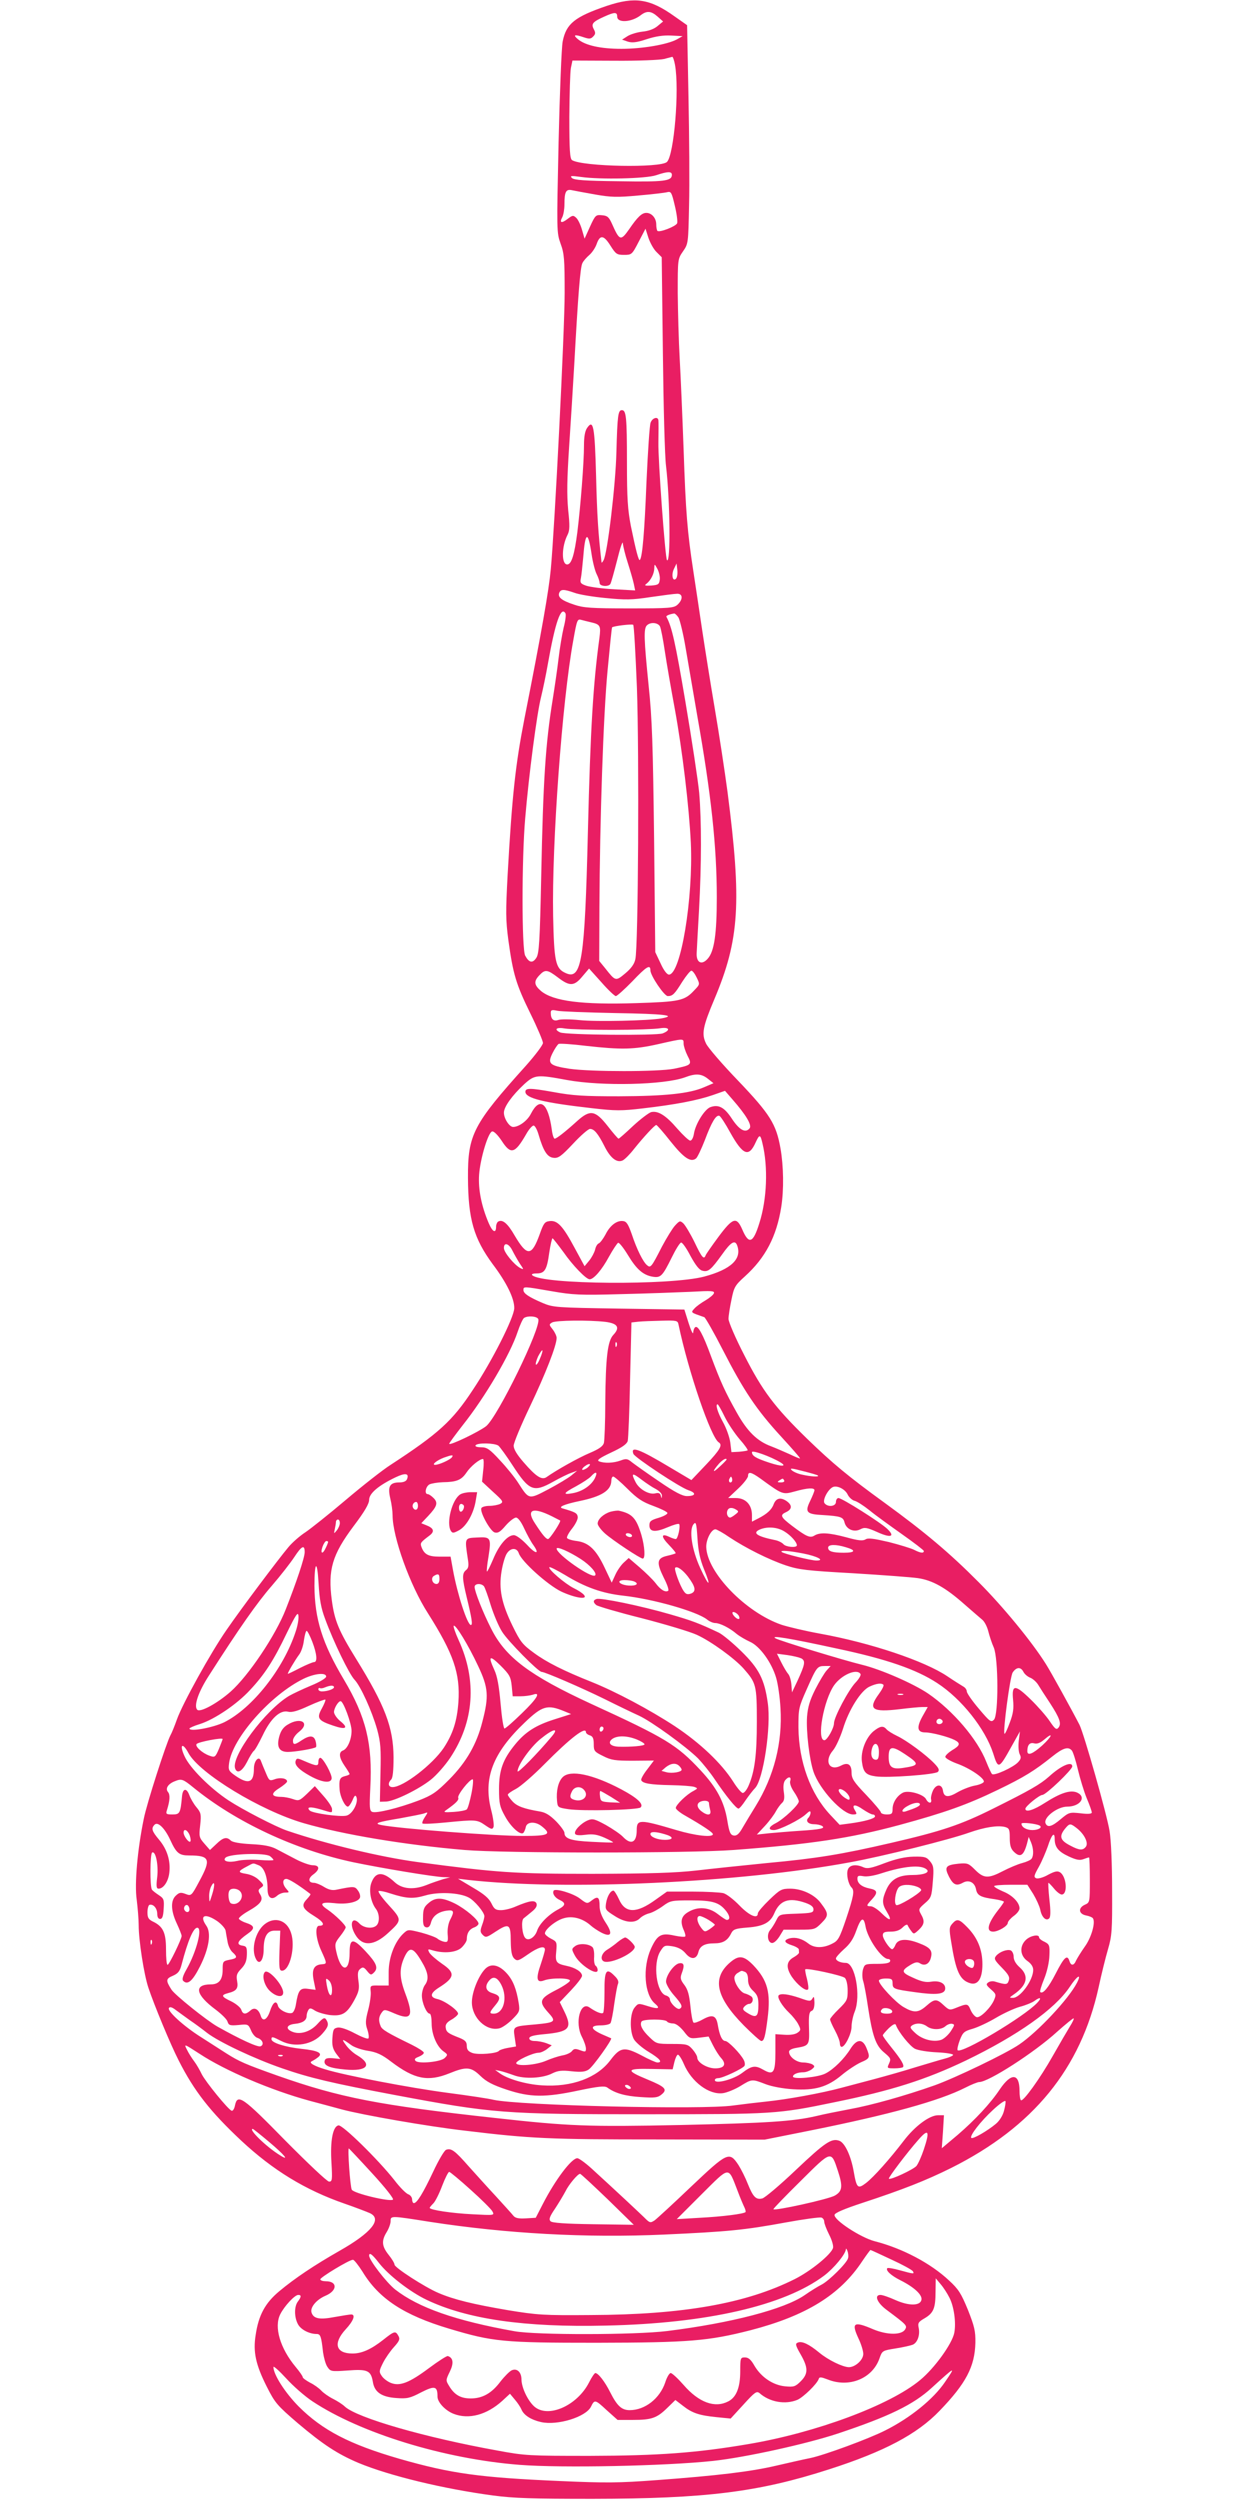 <?xml version="1.0" standalone="no"?>
<!DOCTYPE svg PUBLIC "-//W3C//DTD SVG 20010904//EN"
 "http://www.w3.org/TR/2001/REC-SVG-20010904/DTD/svg10.dtd">
<svg version="1.0" xmlns="http://www.w3.org/2000/svg"
 width="640pt" height="1280pt" viewBox="0 0 640 1280"
 preserveAspectRatio="xMidYMid meet">
<g transform="translate(0,1280) scale(0.1,-0.1)"
fill="#e91e63" stroke="none">
<path d="M3107 12770 c-164 -56 -208 -91 -226 -182 -6 -29 -15 -261 -21 -515
-10 -457 -10 -463 10 -520 19 -51 21 -80 21 -253 0 -193 -51 -1203 -71 -1415
-10 -108 -46 -315 -135 -765 -46 -236 -63 -391 -86 -800 -10 -189 -10 -230 4
-335 24 -173 39 -224 112 -373 36 -73 65 -142 65 -152 0 -10 -39 -62 -87 -116
-271 -301 -298 -353 -297 -574 1 -213 30 -311 127 -443 71 -94 111 -176 110
-225 -1 -48 -115 -273 -212 -418 -105 -160 -176 -224 -421 -384 -41 -26 -145
-108 -230 -180 -85 -72 -178 -146 -206 -165 -28 -18 -67 -52 -87 -76 -52 -62
-240 -312 -317 -424 -82 -118 -225 -377 -254 -458 -12 -34 -27 -71 -34 -83
-21 -40 -121 -349 -136 -427 -32 -155 -48 -333 -36 -414 5 -41 10 -99 10 -130
0 -77 27 -253 50 -321 29 -87 112 -288 155 -372 79 -156 161 -261 320 -410
163 -152 328 -253 530 -323 55 -19 112 -41 128 -48 66 -30 10 -100 -156 -194
-128 -73 -228 -140 -307 -206 -72 -60 -106 -122 -121 -224 -14 -86 0 -152 57
-265 42 -83 52 -95 159 -187 129 -109 202 -157 310 -203 159 -66 435 -133 690
-167 105 -14 203 -17 510 -17 580 1 847 34 1210 151 283 91 451 180 566 300
135 140 180 226 183 348 1 60 -5 84 -38 168 -35 85 -48 106 -97 151 -95 89
-240 165 -381 201 -72 19 -210 109 -205 135 1 10 51 31 142 61 210 69 326 115
455 179 421 211 663 508 755 925 14 66 36 154 48 195 20 68 22 97 21 300 0
130 -5 259 -13 305 -13 83 -131 498 -154 544 -37 72 -147 272 -172 311 -72
115 -222 297 -345 420 -148 149 -274 255 -480 405 -186 135 -267 202 -399 330
-165 161 -227 243 -320 426 -45 87 -81 171 -81 186 0 16 7 60 15 98 13 65 18
74 69 120 105 95 162 204 186 355 14 89 12 210 -4 301 -22 124 -53 174 -217
346 -81 84 -155 170 -164 190 -24 49 -17 86 43 228 128 304 140 493 67 1060
-14 105 -43 296 -65 425 -22 129 -51 312 -65 405 -14 94 -34 229 -45 300 -31
203 -39 301 -50 626 -6 167 -15 376 -20 464 -5 88 -9 239 -10 334 0 174 0 175
27 214 27 39 27 41 31 234 3 108 1 359 -3 560 l-7 364 -64 45 c-127 91 -203
102 -347 54z m53 -55 c0 -34 73 -29 119 6 32 25 54 24 88 -6 l28 -25 -29 -24
c-18 -15 -46 -25 -77 -28 -26 -3 -60 -13 -76 -23 l-28 -18 29 -10 c22 -7 45
-5 96 12 46 15 85 21 126 19 l59 -3 -30 -17 c-49 -26 -176 -48 -283 -48 -106
0 -185 17 -224 50 -26 22 -16 25 31 9 27 -9 36 -9 48 4 12 12 13 19 4 36 -16
29 -7 39 53 66 53 24 66 24 66 0z m296 -247 c23 -128 -5 -461 -41 -497 -31
-32 -432 -24 -486 9 -11 8 -14 48 -14 222 1 117 4 230 8 250 l8 38 217 -1
c119 -1 233 4 252 9 19 5 38 10 42 11 3 1 10 -18 14 -41z m-16 -563 c0 -32
-38 -37 -270 -33 -177 2 -232 6 -242 17 -11 11 -4 12 47 5 97 -14 333 -9 385
9 59 20 80 20 80 2z m-392 -101 c80 -14 112 -15 220 -5 70 6 137 14 148 17 20
5 23 -1 39 -69 10 -41 15 -81 12 -90 -6 -16 -91 -49 -101 -39 -3 3 -6 18 -6
33 0 32 -23 59 -51 59 -23 0 -45 -21 -88 -84 -43 -61 -49 -59 -88 29 -15 33
-23 41 -51 43 -31 3 -34 1 -61 -58 l-28 -62 -13 45 c-7 25 -20 53 -30 62 -15
14 -19 13 -44 -6 -31 -24 -43 -20 -27 9 6 12 11 41 11 66 0 65 8 79 39 72 14
-3 68 -13 119 -22z m314 -295 l26 -26 6 -494 c3 -272 10 -530 16 -574 21 -179
24 -503 5 -483 -9 9 -46 513 -44 603 1 55 1 106 0 113 -2 21 -31 13 -40 -12
-5 -12 -14 -149 -21 -303 -10 -254 -21 -387 -34 -400 -6 -6 -20 47 -46 174
-16 84 -20 139 -20 325 0 234 -4 268 -26 268 -19 0 -23 -24 -28 -215 -4 -168
-46 -520 -66 -554 -5 -9 -10 -14 -10 -11 -17 148 -23 239 -28 442 -7 258 -14
293 -46 247 -11 -16 -16 -45 -16 -89 0 -87 -17 -307 -34 -445 -15 -116 -30
-165 -52 -165 -30 0 -29 92 2 152 11 22 12 45 3 128 -7 78 -6 154 5 323 8 122
20 310 26 417 20 363 31 503 42 523 5 11 22 30 36 42 14 12 31 38 37 56 17 48
36 46 70 -8 28 -44 33 -48 70 -48 39 0 41 1 75 67 l35 67 15 -47 c9 -26 27
-59 42 -73z m-333 -1547 c6 -41 18 -87 26 -102 8 -16 15 -36 15 -45 0 -17 45
-21 55 -5 4 6 19 61 35 123 15 61 28 100 29 86 1 -15 12 -60 25 -100 13 -41
27 -89 31 -108 l7 -34 -108 6 c-60 3 -124 12 -142 18 -29 10 -33 15 -28 38 3
14 8 62 12 106 10 134 25 140 43 17z m349 -130 c-3 -24 -8 -27 -43 -30 -34 -2
-38 0 -24 10 22 18 39 52 39 80 1 22 1 22 16 -5 8 -15 14 -40 12 -55z m83 5
c-17 -17 -25 21 -10 51 l13 27 4 -34 c2 -18 -1 -38 -7 -44z m-520 -72 c23 -9
96 -21 160 -27 101 -10 133 -10 231 5 62 9 123 17 136 17 29 0 29 -30 1 -56
-19 -17 -39 -19 -247 -19 -196 0 -235 3 -282 19 -64 21 -85 38 -77 60 8 20 23
20 78 1z m-46 -105 c4 -6 0 -39 -9 -73 -8 -34 -20 -105 -26 -157 -6 -52 -20
-147 -30 -210 -37 -229 -49 -411 -59 -907 -7 -337 -11 -396 -25 -417 -19 -29
-37 -26 -57 11 -18 34 -18 494 0 703 19 226 60 537 81 620 10 41 26 118 35
170 38 215 67 298 90 260z m579 -22 c7 -13 24 -81 36 -153 12 -71 39 -229 60
-350 71 -400 100 -669 100 -929 0 -188 -13 -277 -46 -314 -31 -36 -60 -21 -57
29 1 19 6 117 12 219 13 239 13 455 1 600 -6 63 -38 274 -71 469 -51 301 -69
382 -97 433 -3 5 14 13 40 17 4 0 14 -9 22 -21z m-449 -24 c49 -11 52 -18 44
-81 -32 -234 -46 -461 -59 -993 -16 -660 -32 -760 -114 -722 -52 23 -59 58
-64 293 -7 366 46 1098 103 1409 19 108 21 112 42 106 10 -3 32 -8 48 -12z
m236 -335 c12 -337 7 -1326 -8 -1390 -5 -25 -22 -48 -52 -73 -49 -41 -50 -40
-102 26 l-31 38 1 273 c2 442 20 987 42 1216 11 118 21 217 23 219 8 7 101 18
108 13 4 -3 12 -148 19 -322z m118 314 c5 -10 16 -67 25 -128 9 -60 32 -193
51 -295 39 -214 73 -499 82 -685 13 -285 -52 -675 -112 -675 -10 0 -27 22 -43
58 l-27 57 -6 580 c-6 482 -10 615 -28 785 -24 238 -26 291 -9 308 18 18 56
15 67 -5z m-49 -1761 c0 -27 71 -132 89 -132 25 0 35 10 74 73 20 31 41 57 47
57 6 0 18 -16 27 -35 17 -35 17 -35 -13 -66 -49 -53 -75 -58 -296 -65 -280 -9
-425 10 -488 62 -36 31 -38 50 -8 81 29 31 41 29 95 -12 60 -46 83 -45 125 6
l34 40 63 -70 c34 -39 68 -71 74 -71 6 0 44 34 84 75 73 77 93 89 93 57z
m-177 -219 c247 -4 315 -12 235 -27 -66 -12 -335 -18 -420 -9 -48 5 -97 5
-109 1 -25 -9 -39 4 -39 36 0 15 5 17 33 11 17 -4 152 -9 300 -12z m-17 -86
c110 0 219 4 242 8 49 8 58 -9 15 -26 -32 -12 -497 -8 -525 5 -34 16 -19 28
25 20 23 -4 132 -7 243 -7z m364 -70 c0 -12 9 -40 20 -62 24 -46 22 -48 -69
-67 -83 -16 -425 -16 -536 0 -102 16 -113 26 -86 80 11 22 25 43 31 47 5 3 69
-1 142 -10 179 -20 244 -19 368 9 133 30 130 30 130 3z m124 -180 l29 -23 -49
-21 c-74 -32 -197 -45 -434 -46 -179 0 -236 3 -338 22 -118 21 -142 21 -142 1
0 -33 93 -56 341 -84 121 -14 150 -14 260 -1 165 19 280 41 358 68 l63 22 39
-45 c69 -79 100 -131 87 -147 -21 -26 -52 -9 -90 48 -39 60 -69 76 -112 60
-29 -12 -75 -85 -83 -135 -3 -20 -11 -36 -19 -36 -7 0 -36 27 -66 61 -59 69
-99 93 -134 85 -13 -4 -55 -36 -93 -71 -38 -36 -71 -65 -74 -65 -3 0 -28 29
-56 65 -63 80 -89 85 -154 27 -65 -59 -108 -92 -117 -92 -5 0 -12 21 -15 48
-19 135 -61 168 -106 81 -18 -37 -62 -69 -92 -69 -19 0 -47 43 -47 73 0 30 42
88 103 145 55 50 65 51 222 22 176 -32 495 -25 602 14 55 21 84 19 117 -7z
m115 -276 c65 -116 95 -128 130 -50 20 43 24 42 35 -6 29 -120 23 -285 -16
-407 -32 -104 -54 -112 -88 -32 -29 66 -48 60 -121 -38 -34 -46 -64 -89 -66
-95 -9 -24 -19 -13 -57 67 -21 43 -47 86 -57 96 -17 15 -19 15 -43 -11 -13
-14 -43 -63 -67 -108 -54 -106 -58 -110 -76 -95 -20 16 -53 82 -78 158 -18 51
-27 66 -44 68 -32 5 -68 -22 -91 -69 -12 -22 -27 -42 -34 -45 -8 -3 -16 -17
-19 -32 -4 -15 -17 -40 -30 -56 l-24 -29 -51 94 c-60 112 -88 142 -128 137
-25 -3 -31 -11 -51 -68 -41 -113 -64 -114 -128 -6 -36 63 -63 85 -85 71 -5 -3
-10 -15 -10 -25 0 -37 -18 -29 -38 18 -37 87 -54 172 -49 247 6 84 47 219 67
222 9 2 29 -19 48 -47 47 -73 68 -68 126 33 15 27 33 46 39 44 7 -2 18 -23 25
-48 24 -82 44 -114 76 -117 24 -3 39 7 100 72 39 42 78 76 87 76 21 0 41 -24
73 -87 31 -63 65 -89 95 -74 11 6 37 32 57 58 48 60 106 123 114 123 4 0 37
-38 74 -85 68 -85 103 -108 130 -86 7 6 27 48 45 94 34 91 57 130 74 124 6 -2
31 -40 56 -86z m-854 -612 c48 -69 116 -139 134 -139 21 0 63 49 98 114 21 38
43 71 48 73 6 1 28 -27 50 -63 44 -73 78 -103 128 -111 40 -6 49 3 97 100 19
39 40 73 47 75 6 2 28 -29 48 -68 27 -49 45 -72 61 -76 30 -8 44 4 101 83 45
64 66 76 77 47 26 -69 -30 -123 -168 -160 -173 -46 -832 -41 -881 7 -5 5 2 9
22 9 42 0 53 18 65 105 6 41 14 75 17 75 3 -1 28 -33 56 -71z m-262 9 c9 -18
26 -48 38 -67 22 -32 22 -33 2 -23 -31 17 -83 80 -83 102 0 31 25 24 43 -12z
m201 -209 c109 -19 145 -21 356 -15 129 3 290 9 358 12 106 6 122 5 117 -8 -3
-8 -23 -24 -43 -36 -21 -12 -46 -30 -56 -41 -20 -22 -22 -20 50 -45 6 -3 49
-78 95 -168 106 -207 172 -306 298 -443 55 -60 99 -110 97 -112 -1 -2 -25 8
-52 21 -27 12 -70 31 -96 41 -71 26 -122 76 -176 173 -59 105 -82 155 -132
289 -41 112 -66 157 -80 148 -6 -4 -10 -16 -11 -28 0 -12 -11 10 -23 48 l-22
70 -334 5 c-321 5 -337 6 -390 28 -72 31 -100 49 -100 67 0 19 0 19 144 -6z
m-68 -143 c16 -42 -208 -500 -267 -548 -37 -29 -189 -102 -189 -90 0 4 32 47
70 96 113 142 242 361 280 476 12 36 27 68 33 72 20 13 67 9 73 -6z m344 -14
c63 -8 76 -29 40 -67 -29 -31 -39 -114 -41 -345 0 -102 -4 -195 -7 -208 -5
-17 -25 -31 -72 -51 -57 -24 -170 -87 -222 -124 -24 -16 -53 2 -117 76 -34 39
-51 67 -51 85 0 15 38 106 84 202 79 166 136 311 136 350 0 9 -9 29 -20 43
-19 24 -20 26 -3 36 20 11 186 13 273 3z m374 -14 c51 -243 166 -578 206 -603
21 -13 7 -38 -65 -114 l-75 -79 -113 67 c-155 93 -200 109 -184 67 8 -19 238
-172 282 -186 42 -14 37 -30 -8 -30 -23 0 -62 20 -142 75 -61 41 -122 85 -138
97 -24 20 -31 21 -60 10 -36 -13 -82 -15 -110 -4 -13 6 3 17 62 45 56 26 80
43 85 59 3 13 9 154 12 315 l7 292 36 4 c20 2 73 4 118 5 78 2 83 1 87 -20z
m-317 -110 c-3 -8 -6 -5 -6 6 -1 11 2 17 5 13 3 -3 4 -12 1 -19z m-392 -63
c-8 -21 -18 -35 -21 -32 -3 3 2 22 11 42 10 19 20 34 22 31 2 -2 -3 -21 -12
-41z m945 -298 c17 -35 52 -87 77 -116 25 -28 43 -54 41 -57 -3 -2 -22 -5 -44
-7 l-39 -2 -6 50 c-4 28 -21 75 -38 105 -27 49 -39 90 -27 90 3 0 19 -28 36
-63z m-1158 -149 c8 -7 41 -52 72 -100 86 -132 107 -141 209 -84 34 19 76 40
92 45 l30 11 -29 -24 c-16 -13 -69 -45 -118 -71 -101 -53 -99 -54 -153 30 -18
29 -61 82 -95 118 -53 58 -67 67 -97 67 -20 0 -32 4 -28 10 9 14 98 12 117 -2z
m1443 -85 c37 -22 8 -23 -56 -2 -70 23 -89 35 -89 54 0 12 95 -22 145 -52z
m-1681 26 c-7 -12 -66 -39 -86 -39 -20 0 8 23 45 37 42 15 50 15 41 2z m160
-67 l-6 -58 56 -52 c52 -47 55 -52 37 -62 -11 -5 -35 -10 -55 -10 -19 0 -38
-5 -41 -11 -11 -17 44 -117 67 -125 17 -5 29 2 57 35 20 23 44 41 53 41 10 0
26 -21 42 -56 14 -30 35 -69 47 -85 35 -50 11 -47 -35 4 -26 27 -53 47 -65 47
-33 0 -76 -50 -106 -123 -16 -37 -30 -66 -32 -63 -2 2 1 36 8 75 15 98 12 103
-58 99 -65 -3 -64 -1 -48 -108 6 -36 4 -49 -9 -59 -21 -17 -20 -41 3 -137 27
-111 32 -144 22 -144 -18 0 -69 156 -92 283 l-12 67 -57 0 c-58 0 -79 12 -93
52 -6 18 -3 22 42 56 28 21 22 38 -17 53 l-25 10 35 37 c46 49 52 68 28 92
-11 11 -24 20 -30 20 -18 0 -11 39 9 50 11 5 41 10 68 11 71 1 95 11 121 49
21 32 67 70 85 70 4 0 5 -26 1 -58z m1246 55 c0 -2 -16 -19 -37 -38 -37 -35
-37 -23 0 19 18 19 37 29 37 19z m-714 -43 c-11 -7 -22 -12 -25 -9 -2 3 4 12
15 19 10 8 21 12 24 9 3 -2 -4 -11 -14 -19z m1182 -39 c8 -8 -39 -5 -82 5 -21
4 -45 15 -53 23 -11 11 1 10 58 -5 40 -10 75 -20 77 -23z m-2104 -18 c-4 -11
-18 -17 -39 -17 -49 0 -61 -20 -47 -81 7 -28 12 -67 12 -87 0 -111 89 -359
181 -502 131 -207 166 -308 156 -455 -7 -97 -28 -162 -75 -234 -57 -85 -207
-201 -262 -201 -22 0 -26 20 -7 39 8 8 12 45 12 114 -1 153 -44 265 -192 504
-89 144 -110 195 -124 299 -21 157 2 234 112 381 56 74 79 114 79 134 0 33 49
74 135 115 50 24 71 21 59 -9z m961 3 c-19 -36 -63 -66 -112 -75 -54 -10 -50
0 16 35 33 18 68 41 77 51 26 29 36 23 19 -11z m848 0 c115 -84 114 -83 177
-66 64 18 100 20 100 6 0 -5 -10 -30 -22 -55 -28 -57 -19 -68 64 -72 93 -6
105 -10 112 -38 9 -35 48 -52 81 -35 21 11 32 10 86 -14 70 -32 94 -24 52 16
-36 34 -232 158 -250 158 -7 0 -13 -9 -13 -20 0 -23 -41 -28 -58 -7 -13 15 18
74 44 84 23 8 63 -13 75 -41 7 -13 22 -27 34 -30 13 -3 47 -25 77 -49 29 -24
104 -78 166 -122 61 -43 112 -82 112 -86 0 -13 -17 -11 -50 6 -16 8 -75 26
-130 40 -78 18 -106 22 -119 13 -14 -8 -37 -6 -98 11 -90 24 -135 26 -163 9
-22 -14 -41 -6 -115 50 -59 45 -63 55 -30 70 32 15 32 37 0 58 -30 19 -52 13
-64 -18 -10 -28 -35 -50 -78 -72 l-33 -17 0 34 c0 53 -33 87 -82 87 l-40 0 51
48 c28 26 51 56 51 65 0 24 15 21 63 -13z m-604 -9 c20 -15 51 -36 69 -45 18
-10 32 -24 31 -34 -1 -16 -2 -16 -6 1 -3 12 -11 15 -28 11 -31 -8 -81 20 -100
56 -26 50 -19 52 34 11z m-77 -43 c51 -51 77 -68 132 -88 38 -14 71 -30 73
-36 2 -6 -18 -17 -44 -25 -41 -12 -48 -18 -48 -39 0 -34 30 -37 95 -9 28 12
53 19 57 16 8 -9 -6 -77 -17 -77 -5 0 -21 5 -35 12 -41 19 -41 0 0 -42 21 -22
37 -41 34 -43 -2 -2 -22 -8 -44 -13 -52 -12 -55 -34 -16 -113 17 -33 27 -62
22 -66 -15 -9 -39 5 -65 40 -14 18 -51 54 -81 80 l-56 48 -26 -24 c-14 -13
-34 -42 -43 -63 l-18 -39 -35 74 c-44 94 -82 131 -144 139 -25 3 -48 10 -50
16 -2 6 10 28 27 49 17 22 30 48 28 59 -3 19 -12 24 -78 43 -24 7 8 21 89 38
111 23 160 54 161 103 0 12 4 22 10 22 5 0 38 -28 72 -62z m534 35 c-10 -10
-19 5 -10 18 6 11 8 11 12 0 2 -7 1 -15 -2 -18z m269 7 c3 -6 -4 -10 -17 -10
-18 0 -20 2 -8 10 19 12 18 12 25 0z m-1875 -130 c0 -21 -15 -27 -25 -10 -7
12 2 30 16 30 5 0 9 -9 9 -20z m1630 -20 c13 -8 12 -11 -5 -24 -11 -9 -23 -16
-27 -16 -12 0 -20 20 -14 35 6 17 24 19 46 5z m-945 -33 c22 -11 41 -21 43
-22 6 -5 -53 -95 -62 -95 -10 0 -27 19 -66 79 -48 72 -14 87 85 38z m-1085
-35 c0 -10 -7 -27 -16 -38 -15 -18 -15 -18 -10 6 3 14 6 31 6 38 0 6 5 12 10
12 6 0 10 -8 10 -18z m1864 -235 c40 -97 26 -93 -19 5 -43 94 -58 195 -34 224
12 15 15 6 20 -72 4 -65 13 -107 33 -157z m412 192 c33 -20 64 -55 64 -71 0
-14 -57 -9 -69 6 -7 8 -27 18 -44 21 -93 19 -118 37 -74 55 38 15 88 11 123
-11z m-281 -30 c83 -55 200 -114 289 -144 66 -22 108 -27 343 -40 147 -9 297
-20 332 -25 76 -11 143 -49 240 -135 38 -33 78 -68 89 -77 12 -9 26 -36 32
-60 6 -24 18 -61 28 -83 24 -56 25 -346 1 -370 -15 -15 -21 -10 -77 56 -34 40
-62 80 -62 89 0 8 -8 20 -18 25 -10 6 -47 29 -81 52 -117 79 -394 172 -654
219 -77 14 -164 35 -195 45 -184 63 -382 268 -386 398 -1 39 26 91 47 91 6 0
39 -18 72 -41z m-2055 -24 c0 -2 -5 -16 -12 -30 -16 -35 -29 -31 -17 5 6 17
15 30 20 30 5 0 9 -2 9 -5z m2651 -27 c53 -15 49 -28 -10 -28 -59 0 -81 7 -81
26 0 17 39 18 91 2z m-2771 -25 c0 -28 -42 -153 -97 -293 -52 -133 -190 -339
-282 -421 -68 -60 -156 -108 -171 -93 -19 19 5 91 61 177 154 241 246 372 320
457 45 52 97 119 116 148 38 58 53 65 53 25z m1413 -35 c48 -31 85 -73 74 -84
-17 -18 -197 108 -197 137 0 13 64 -15 123 -53z m-317 30 c13 -42 149 -164
218 -197 71 -33 138 -43 116 -17 -6 8 -30 24 -53 35 -44 22 -133 98 -124 107
2 3 38 -15 80 -40 103 -63 190 -94 299 -106 153 -17 373 -80 427 -121 13 -11
32 -19 43 -19 24 0 74 -25 110 -56 15 -12 46 -30 68 -40 50 -22 111 -106 134
-185 9 -30 19 -99 22 -154 11 -177 -33 -349 -127 -502 -23 -37 -53 -87 -67
-111 -18 -32 -30 -42 -45 -40 -17 3 -23 15 -33 76 -16 98 -55 170 -137 258
-121 130 -178 165 -562 341 -314 145 -437 238 -510 384 -42 82 -85 191 -85
214 0 18 34 20 48 3 5 -7 21 -51 35 -98 15 -47 40 -107 58 -135 30 -48 185
-205 202 -205 17 0 206 -82 322 -139 66 -33 145 -71 176 -85 65 -30 240 -157
303 -219 23 -24 62 -72 86 -108 56 -83 109 -149 121 -149 5 0 21 19 36 42 16
23 38 52 49 63 42 43 83 314 65 436 -17 121 -45 176 -135 264 -45 44 -97 87
-116 96 -104 49 -136 61 -250 94 -148 43 -356 86 -376 78 -18 -6 -18 -17 -1
-31 7 -6 112 -37 232 -67 120 -31 247 -69 282 -85 73 -33 194 -121 241 -174
64 -73 67 -85 67 -271 0 -171 -11 -255 -42 -327 -9 -21 -22 -38 -30 -38 -7 0
-29 26 -49 58 -60 94 -168 197 -299 284 -128 84 -303 177 -425 226 -143 57
-231 101 -296 149 -59 43 -70 57 -110 139 -56 115 -71 189 -56 279 6 37 18 78
27 91 19 30 51 31 61 2z m1457 -2 c71 -14 113 -36 67 -36 -28 0 -169 35 -178
44 -9 10 38 6 111 -8z m-2448 -336 c42 -115 123 -282 150 -310 32 -34 89 -160
116 -255 18 -67 20 -98 17 -224 l-3 -146 33 1 c44 3 165 62 228 112 28 22 73
73 99 112 123 185 138 396 43 603 -17 37 -28 70 -25 73 9 9 75 -99 125 -206
52 -110 56 -154 22 -284 -29 -116 -82 -208 -170 -297 -66 -66 -86 -80 -158
-108 -100 -38 -214 -66 -236 -58 -14 6 -15 21 -10 124 12 224 -22 363 -135
553 -111 186 -150 312 -151 480 0 127 14 137 21 15 5 -85 12 -127 34 -185z
m1857 218 c39 -52 44 -76 16 -87 -18 -6 -26 -4 -37 12 -20 28 -51 114 -44 120
9 10 38 -10 65 -45z m-1272 -13 c0 -16 -6 -25 -15 -25 -21 0 -31 30 -14 41 23
14 29 11 29 -16z m994 -11 c31 -12 15 -25 -26 -22 -49 4 -66 28 -20 28 17 0
37 -3 46 -6z m-1730 -257 c-62 -191 -222 -393 -366 -465 -58 -28 -178 -50
-178 -32 0 3 24 14 54 23 75 24 190 102 256 174 75 80 121 151 188 291 47 96
58 112 60 89 2 -15 -4 -51 -14 -80z m2270 77 c7 -17 -6 -18 -22 -2 -7 7 -12
15 -12 20 0 12 28 -2 34 -18z m-2185 -130 c24 -63 27 -104 9 -104 -7 0 -40
-14 -72 -30 -32 -17 -60 -30 -62 -30 -5 0 37 71 58 99 10 13 21 45 24 72 4 27
10 49 14 49 4 0 17 -25 29 -56z m2683 -34 c256 -54 409 -107 516 -177 125 -81
246 -234 287 -360 26 -83 29 -82 95 37 l42 75 -6 -48 c-3 -27 -1 -57 5 -69 8
-15 7 -24 -8 -40 -23 -26 -123 -72 -134 -61 -4 4 -17 32 -29 62 -45 116 -171
263 -298 350 -77 52 -243 124 -337 147 -95 23 -426 124 -445 136 -26 16 64 2
312 -52z m-179 -51 c22 -13 19 -30 -20 -115 l-28 -59 -3 40 c-2 22 -9 47 -17
55 -7 8 -23 35 -35 59 l-22 44 53 -7 c29 -4 61 -12 72 -17z m-1483 -141 l5
-53 40 0 c22 0 50 4 63 8 43 16 23 -19 -57 -96 -43 -42 -83 -77 -88 -77 -5 0
-14 57 -20 128 -8 90 -17 140 -32 172 -33 72 -25 78 31 23 47 -47 53 -58 58
-105z m1613 80 c-12 -13 -38 -57 -59 -98 -28 -56 -38 -90 -42 -140 -5 -76 12
-218 33 -281 31 -91 149 -219 202 -219 20 0 22 2 11 20 -20 32 -1 35 40 6 21
-14 43 -26 50 -26 7 0 12 -4 12 -10 0 -11 -54 -26 -128 -36 l-53 -7 -48 51
c-102 109 -161 272 -163 447 0 96 1 103 42 195 51 115 54 120 93 120 l30 0
-20 -22z m1007 -8 c6 -12 22 -25 35 -30 13 -5 32 -22 41 -37 9 -15 36 -57 60
-93 50 -77 60 -106 43 -126 -10 -12 -17 -7 -44 33 -18 27 -62 77 -98 112 -80
78 -98 78 -90 -3 4 -43 1 -69 -17 -116 -12 -33 -24 -59 -27 -57 -9 10 28 292
42 314 19 28 41 30 55 3z m-834 -11 c3 -6 -8 -25 -25 -43 -36 -37 -111 -178
-111 -209 0 -25 -35 -87 -49 -87 -41 0 -4 205 50 282 38 53 116 87 135 57z
m-2736 -13 c0 -8 -33 -28 -77 -46 -43 -18 -94 -42 -113 -53 -123 -74 -299
-312 -276 -372 11 -29 36 -14 61 34 13 27 29 52 34 56 6 3 26 39 46 80 41 87
89 131 130 121 19 -5 50 4 106 30 44 20 82 34 85 32 2 -3 -6 -23 -18 -45 -28
-50 -20 -62 57 -88 66 -23 82 -13 37 23 -18 15 -32 36 -32 47 1 20 22 55 34
55 14 0 56 -114 56 -152 0 -44 -21 -93 -45 -101 -22 -9 -19 -37 10 -79 14 -20
25 -39 25 -41 0 -3 -11 -8 -25 -11 -26 -7 -30 -18 -26 -71 3 -35 27 -85 42
-85 5 0 16 15 24 33 10 25 15 28 20 16 11 -29 -21 -88 -51 -95 -32 -8 -174 12
-188 26 -19 19 3 21 55 6 64 -19 59 -20 59 2 0 10 -20 40 -44 67 l-44 50 -40
-39 c-38 -36 -42 -38 -73 -27 -17 6 -44 11 -58 11 -52 0 -57 16 -12 44 22 14
41 30 41 35 0 16 -36 22 -64 11 -26 -9 -28 -8 -45 33 -10 23 -21 50 -25 61
-10 29 -36 1 -36 -39 0 -72 -27 -83 -93 -38 -36 25 -39 30 -34 66 17 128 213
350 382 432 56 27 115 33 115 11z m2853 -42 c4 -4 -7 -25 -23 -47 -58 -79 -35
-95 107 -78 48 6 100 11 115 11 l28 0 -27 -48 c-31 -56 -27 -82 14 -82 34 0
120 -23 151 -39 31 -16 28 -28 -13 -52 -19 -12 -35 -27 -35 -34 0 -7 26 -22
58 -34 68 -24 145 -77 139 -94 -2 -6 -22 -15 -45 -19 -23 -4 -62 -19 -87 -33
-50 -30 -72 -28 -77 7 -5 34 -34 35 -51 1 -7 -15 -12 -36 -10 -45 6 -24 -14
-23 -26 1 -14 25 -92 47 -119 32 -30 -16 -52 -51 -52 -83 0 -24 -4 -28 -30
-28 -16 0 -30 5 -30 11 0 5 -34 46 -75 89 -65 68 -75 84 -75 115 0 41 -19 54
-54 35 -60 -31 -88 23 -41 78 15 18 37 67 51 110 30 99 93 198 137 217 35 16
60 19 70 9z m-2813 -13 c0 -9 -34 -21 -62 -21 -10 0 -18 5 -18 11 0 5 3 8 8 6
4 -3 16 -1 27 4 27 11 45 11 45 0z m2913 -38 c-7 -2 -19 -2 -25 0 -7 3 -2 5
12 5 14 0 19 -2 13 -5z m-1733 -85 l34 -14 -85 -27 c-95 -30 -149 -64 -202
-129 -62 -76 -82 -131 -82 -228 0 -75 4 -91 30 -138 30 -56 80 -101 95 -86 4
5 10 18 12 29 5 28 48 31 81 5 53 -42 38 -50 -95 -50 -150 0 -640 38 -727 56
-38 8 -19 15 96 34 60 11 117 22 127 26 18 7 18 6 1 -20 -10 -15 -15 -29 -12
-32 3 -4 57 -1 119 5 154 15 160 15 202 -14 32 -22 37 -23 43 -9 3 9 -2 48
-12 86 -42 163 8 293 172 449 90 86 116 93 203 57z m1935 -47 c7 -12 -12 -24
-25 -16 -11 7 -4 25 10 25 5 0 11 -4 15 -9z m-1735 -40 c0 -6 -4 -13 -10 -16
-5 -3 -10 1 -10 9 0 9 5 16 10 16 6 0 10 -4 10 -9z m-266 -43 c-73 -87 -174
-190 -174 -177 0 31 67 125 118 166 65 53 97 59 56 11z m176 23 c0 -5 9 -13
20 -16 15 -5 20 -15 20 -45 0 -35 3 -39 48 -61 41 -21 61 -24 153 -24 l107 1
-34 -45 c-19 -24 -33 -49 -31 -55 6 -17 46 -24 152 -26 55 -1 109 -5 120 -9
19 -7 18 -8 -5 -21 -34 -17 -90 -71 -90 -87 0 -6 21 -24 48 -39 89 -51 142
-86 142 -95 0 -18 -90 -8 -187 21 -189 56 -203 56 -203 -1 0 -63 -29 -77 -70
-34 -13 14 -53 41 -88 61 -57 31 -68 34 -92 24 -36 -15 -74 -55 -65 -70 4 -7
24 -8 54 -4 37 5 59 1 96 -15 27 -12 46 -23 44 -24 -2 -2 -52 0 -110 3 -106 5
-139 16 -139 46 0 8 -19 34 -42 58 -32 32 -54 46 -83 51 -83 14 -118 27 -141
52 -13 14 -24 30 -24 34 0 5 19 18 42 30 23 12 90 70 148 129 130 131 210 193
210 161z m2337 -67 c-50 -45 -77 -55 -77 -30 0 32 12 46 35 40 15 -4 31 2 51
19 50 43 41 17 -9 -29z m-2077 30 c22 -9 40 -20 40 -25 0 -8 -68 -14 -134 -12
-41 2 -56 20 -32 39 26 19 76 18 126 -2z m-2120 2 c0 -2 -9 -25 -19 -50 -19
-44 -21 -45 -49 -35 -37 13 -76 49 -65 60 11 11 133 34 133 25z m-175 -72 c56
-104 370 -295 591 -359 201 -58 516 -111 824 -137 199 -17 1148 -17 1375 0
401 30 597 60 850 128 232 63 347 104 502 179 137 66 190 99 281 172 55 44 82
52 100 30 6 -7 20 -51 31 -98 11 -46 31 -112 45 -146 15 -35 26 -67 26 -73 0
-7 -19 -9 -58 -4 -56 6 -59 5 -101 -30 -46 -39 -68 -45 -78 -21 -11 30 61 85
111 85 66 0 101 49 51 72 -34 15 -84 -1 -164 -52 -59 -38 -101 -51 -101 -31 0
13 72 71 87 71 18 0 153 129 153 146 0 29 -58 4 -119 -52 -45 -40 -97 -70
-286 -164 -166 -83 -265 -116 -520 -175 -259 -60 -382 -80 -640 -104 -121 -12
-283 -29 -360 -38 -107 -12 -233 -16 -530 -17 -404 0 -488 6 -895 60 -193 26
-467 92 -670 161 -59 20 -230 109 -300 155 -94 62 -199 167 -225 226 -28 60
-11 74 20 16z m2513 -66 c7 -7 12 -15 12 -19 0 -12 -49 -20 -77 -13 l-26 7 22
19 c27 21 52 23 69 6z m568 -76 c-4 -11 4 -34 19 -56 14 -20 25 -43 25 -49 0
-18 -78 -91 -117 -111 -38 -19 -43 -36 -10 -36 27 0 134 53 164 82 17 16 23
18 23 7 0 -8 -5 -20 -11 -26 -16 -16 -2 -33 29 -33 15 0 34 -4 41 -9 19 -12
-7 -18 -119 -25 -47 -3 -114 -9 -150 -12 l-65 -7 42 45 c23 25 48 59 56 75 9
16 23 35 31 42 11 10 14 24 9 57 -4 28 -1 49 7 59 17 21 33 19 26 -3z m-3056
-34 c217 -177 522 -320 820 -383 144 -30 414 -75 462 -76 l33 -1 -35 -9 c-19
-6 -59 -19 -88 -31 -65 -25 -123 -20 -161 15 -62 58 -100 55 -121 -7 -12 -38
-1 -96 25 -130 18 -24 20 -67 3 -84 -19 -19 -65 -14 -87 9 -39 42 -55 -3 -21
-58 36 -60 95 -56 166 9 73 67 73 68 3 145 -34 37 -56 69 -50 71 6 2 32 -3 58
-12 84 -27 118 -29 180 -11 66 20 175 15 222 -10 30 -15 81 -76 81 -96 0 -7
-5 -28 -12 -46 -10 -28 -10 -36 4 -50 15 -15 20 -13 64 16 70 46 79 41 79 -47
1 -53 5 -76 17 -89 16 -15 21 -14 70 20 54 38 88 47 88 25 0 -7 -10 -41 -21
-74 -26 -74 -22 -98 16 -84 39 15 138 13 133 -2 -3 -7 -34 -28 -71 -47 -84
-43 -90 -59 -42 -113 45 -49 40 -53 -64 -63 -116 -10 -114 -9 -106 -65 l7 -48
-41 -7 c-23 -4 -43 -11 -46 -15 -9 -14 -108 -22 -137 -11 -21 8 -28 17 -28 36
0 21 -8 29 -37 41 -59 23 -68 29 -71 53 -2 15 5 26 27 39 17 9 33 23 36 30 6
15 -66 68 -106 77 -40 9 -37 30 9 59 81 51 84 75 16 121 -30 21 -60 47 -66 58
-9 18 -8 19 18 11 58 -17 121 -11 148 15 14 14 26 32 26 42 0 31 12 50 36 60
13 4 24 14 24 20 0 19 -66 75 -121 103 -65 32 -100 33 -135 2 -23 -19 -28 -32
-28 -72 -1 -38 3 -49 16 -52 12 -2 19 5 24 22 8 34 35 56 78 63 41 6 44 -2 20
-48 -9 -18 -14 -48 -12 -72 3 -37 1 -42 -17 -39 -11 2 -27 9 -35 16 -8 7 -46
21 -83 31 -68 17 -68 17 -91 -4 -45 -42 -76 -123 -76 -198 l0 -69 -47 0 c-48
1 -48 1 -45 -31 2 -17 -4 -60 -13 -94 -14 -53 -15 -70 -4 -101 7 -21 9 -41 5
-45 -4 -4 -35 8 -69 26 -37 20 -72 32 -87 30 -22 -4 -25 -9 -28 -53 -3 -38 2
-56 18 -79 l22 -29 -38 4 c-30 2 -39 -1 -42 -14 -5 -24 26 -37 105 -44 114
-11 143 25 60 74 -19 11 -44 34 -57 53 -24 32 -18 32 30 -3 14 -10 51 -23 83
-28 45 -7 72 -19 120 -56 119 -90 188 -104 299 -59 86 35 110 33 158 -14 30
-29 62 -46 134 -70 121 -40 196 -41 370 -4 100 21 132 24 145 15 41 -30 93
-44 171 -49 73 -5 88 -3 107 13 32 26 20 39 -72 77 -114 47 -110 57 21 54
l108 -2 9 38 c5 20 13 37 18 37 5 0 19 -21 30 -47 39 -92 129 -160 201 -150
20 3 60 19 88 36 60 37 60 37 130 10 31 -12 90 -23 140 -26 113 -7 176 11 250
73 30 25 74 54 98 65 47 20 48 25 28 74 -20 48 -49 46 -81 -4 -32 -52 -87
-106 -128 -127 -37 -20 -167 -32 -167 -16 0 12 24 22 54 22 12 0 31 7 42 15
16 13 17 16 4 25 -8 5 -30 10 -47 10 -35 0 -73 29 -73 55 0 9 14 16 38 20 65
11 67 14 64 103 -2 64 1 81 13 86 10 3 15 18 15 43 -1 30 -3 34 -10 21 -10
-16 -14 -16 -67 3 -57 19 -95 24 -106 13 -10 -10 18 -56 53 -89 17 -16 39 -43
47 -59 14 -27 14 -31 -3 -43 -12 -9 -37 -13 -67 -11 l-47 3 0 -93 c0 -105 -10
-119 -62 -89 -42 24 -59 21 -109 -17 -44 -33 -139 -58 -139 -36 0 6 8 10 18
10 22 0 124 48 134 63 3 6 2 19 -4 30 -17 33 -80 97 -94 97 -17 0 -30 29 -39
83 -8 48 -27 55 -76 28 -21 -12 -43 -20 -48 -17 -5 4 -12 41 -16 84 -6 58 -13
85 -31 109 -20 26 -22 36 -14 58 16 42 13 57 -12 53 -26 -4 -68 -61 -68 -94 0
-12 18 -44 40 -69 42 -48 47 -60 30 -70 -12 -7 -50 30 -50 49 0 7 -9 16 -20
19 -49 13 -68 162 -30 225 20 32 23 33 63 27 29 -5 50 -16 67 -36 29 -35 57
-31 66 7 8 31 32 44 81 44 44 0 68 14 86 50 11 22 21 26 84 31 81 6 117 25
137 72 29 68 75 84 161 54 28 -10 40 -20 40 -33 0 -17 -9 -19 -87 -22 -88 -3
-88 -3 -104 -35 -9 -18 -23 -40 -31 -49 -18 -21 -13 -62 8 -66 10 -2 25 11 39
32 l22 36 80 0 c78 0 81 1 114 34 38 38 37 49 -4 103 -32 43 -97 73 -156 73
-44 0 -52 -4 -107 -57 -32 -31 -59 -62 -59 -70 0 -30 -44 -11 -94 41 -29 30
-65 58 -82 63 -16 4 -87 8 -159 8 l-130 0 -59 -42 c-98 -71 -155 -70 -187 3
-11 24 -24 44 -28 44 -15 0 -32 -28 -38 -64 -5 -33 -3 -36 43 -65 55 -36 104
-40 131 -12 10 10 31 21 48 25 16 4 47 21 69 37 38 28 45 29 143 29 113 0 146
-10 182 -56 19 -25 20 -44 2 -44 -5 0 -25 14 -46 30 -46 36 -103 40 -152 10
-36 -21 -42 -49 -21 -95 6 -14 9 -27 6 -30 -3 -3 -28 -1 -56 5 -67 15 -87 3
-119 -67 -44 -97 -34 -237 21 -282 29 -25 16 -29 -35 -13 -51 16 -51 16 -70
-7 -24 -29 -26 -119 -4 -161 8 -15 42 -45 75 -65 58 -35 75 -55 46 -55 -8 0
-44 16 -81 36 -88 46 -109 43 -159 -23 -68 -92 -199 -140 -351 -130 -82 5
-178 33 -218 63 l-22 16 25 -5 c14 -3 45 -13 70 -22 55 -21 150 -16 199 10 27
13 47 16 98 10 49 -5 69 -3 87 9 22 14 122 154 115 160 -2 1 -23 10 -46 20
-60 27 -64 46 -8 46 24 0 47 5 51 12 4 7 13 51 19 98 7 47 15 93 19 102 5 12
0 25 -18 42 -42 43 -52 28 -51 -83 0 -55 -3 -103 -7 -107 -8 -7 -37 5 -70 28
-47 33 -76 -78 -39 -150 12 -23 21 -50 21 -61 0 -17 -3 -18 -30 -8 -24 9 -32
8 -42 -5 -7 -9 -30 -19 -50 -22 -20 -4 -57 -16 -82 -27 -51 -22 -147 -30 -153
-13 -4 12 85 54 115 54 11 0 30 9 43 19 l24 19 -28 11 c-16 6 -42 11 -58 11
-18 0 -29 5 -29 14 0 10 22 16 77 21 129 12 145 30 101 119 l-22 45 57 60 c31
33 57 66 57 75 0 20 -35 42 -80 51 -52 11 -58 19 -52 74 4 47 3 50 -27 65 -17
9 -31 21 -31 27 0 21 58 68 98 78 45 13 97 -2 137 -38 11 -10 35 -26 54 -36
51 -26 60 -6 22 51 -21 32 -31 60 -31 85 0 46 -9 53 -40 29 -23 -18 -25 -18
-59 8 -35 28 -128 55 -136 42 -9 -14 6 -37 31 -48 32 -15 30 -28 -6 -47 -50
-26 -98 -74 -110 -110 -11 -34 -44 -55 -60 -38 -17 16 -23 90 -9 101 8 6 27
22 43 35 20 16 27 29 23 41 -8 19 -35 15 -106 -15 -24 -11 -58 -19 -76 -19
-28 0 -35 6 -49 35 -13 26 -37 47 -94 80 l-77 46 50 -6 c494 -56 1392 -15
1957 90 166 30 513 117 610 152 80 28 145 38 183 29 22 -6 25 -12 25 -56 0
-37 5 -55 20 -70 33 -33 51 -22 68 40 l9 35 12 -28 c13 -32 14 -67 3 -83 -4
-7 -26 -17 -49 -23 -23 -6 -67 -25 -98 -41 -75 -39 -98 -38 -142 6 -34 34 -39
36 -85 32 -67 -7 -74 -17 -49 -67 22 -42 38 -49 72 -30 30 16 59 1 66 -33 6
-33 23 -42 96 -52 26 -4 47 -10 47 -13 0 -3 -13 -22 -29 -42 -54 -69 -64 -111
-26 -111 26 0 75 29 75 45 0 7 14 23 30 35 17 12 30 29 30 39 0 30 -37 68 -85
87 -25 11 -45 22 -45 27 0 4 38 7 85 7 l85 0 30 -47 c16 -27 32 -62 36 -80 7
-39 30 -61 46 -45 7 7 8 36 1 96 -5 47 -7 86 -5 86 2 0 15 -13 29 -30 13 -16
31 -30 39 -30 32 0 25 93 -9 114 -13 8 -27 5 -61 -13 -24 -14 -51 -21 -60 -18
-14 6 -13 13 13 59 16 29 36 77 46 105 19 60 35 77 35 38 0 -42 18 -65 72 -90
39 -18 56 -21 75 -14 13 5 26 9 29 9 2 0 4 -52 4 -115 0 -113 0 -116 -25 -127
-36 -16 -33 -47 5 -55 17 -3 33 -10 36 -15 14 -22 -9 -100 -42 -145 -19 -27
-38 -58 -44 -70 -12 -29 -27 -29 -35 -2 -11 33 -27 18 -70 -66 -37 -72 -66
-107 -79 -94 -3 3 6 33 20 67 15 37 26 86 27 120 2 52 0 57 -25 70 -16 7 -28
17 -28 23 0 17 -44 9 -67 -13 -34 -32 -31 -81 7 -108 20 -14 30 -30 30 -46 0
-53 -67 -144 -104 -143 -20 0 -19 1 4 17 70 48 80 96 30 140 -19 17 -30 36
-30 53 0 15 -7 29 -15 33 -19 7 -57 -7 -75 -28 -12 -15 -8 -22 29 -60 34 -35
42 -48 36 -66 -7 -22 -13 -23 -70 -6 -11 4 -27 2 -35 -4 -13 -9 -11 -14 14
-36 26 -23 27 -27 16 -53 -16 -39 -70 -93 -89 -89 -9 2 -23 18 -31 36 -15 35
-17 35 -77 11 -30 -12 -34 -11 -61 14 -36 34 -47 34 -89 -3 -41 -36 -64 -37
-117 -6 -41 24 -126 115 -126 135 0 6 16 11 35 11 30 0 35 -3 35 -24 0 -29 6
-31 115 -46 105 -15 149 -11 154 14 5 29 -26 47 -70 40 -28 -5 -51 0 -94 20
-61 27 -62 36 -13 66 24 14 35 16 48 8 24 -16 48 -4 56 28 10 37 -3 53 -61 75
-64 25 -107 22 -120 -8 -5 -13 -13 -23 -17 -23 -12 0 -48 53 -48 71 0 15 8 19
40 19 28 0 47 7 62 22 12 12 23 17 25 11 2 -5 10 -19 18 -29 13 -18 14 -18 39
5 29 28 32 45 11 81 -13 24 -12 27 20 55 33 28 35 35 41 110 6 71 4 83 -14
105 -18 22 -27 25 -84 24 -44 -1 -89 -11 -148 -33 -68 -26 -89 -30 -108 -22
-39 18 -72 13 -81 -11 -9 -24 2 -75 19 -92 16 -16 11 -44 -28 -161 -34 -100
-41 -112 -72 -127 -45 -23 -91 -23 -121 1 -32 25 -65 34 -95 27 -34 -9 -30
-23 11 -36 19 -6 35 -16 35 -21 0 -5 1 -12 1 -16 1 -4 -11 -15 -27 -24 -38
-21 -41 -52 -10 -100 28 -41 72 -76 83 -65 4 4 1 27 -5 53 -7 25 -11 48 -9 50
9 8 189 -31 203 -44 8 -9 14 -34 14 -65 0 -46 -3 -53 -45 -94 -25 -24 -45 -48
-45 -53 0 -6 11 -31 25 -57 14 -26 25 -55 25 -65 0 -11 4 -19 9 -19 18 0 51
68 51 103 0 20 7 55 16 77 33 82 2 250 -45 250 -28 0 -51 11 -51 23 0 6 19 27
41 47 30 26 48 52 63 95 24 67 38 74 47 24 10 -63 83 -169 116 -169 8 0 13 -6
10 -12 -2 -9 -25 -13 -67 -13 -62 0 -63 -1 -72 -30 -4 -17 -4 -43 2 -60 5 -16
16 -75 24 -130 23 -150 40 -199 83 -234 33 -28 36 -32 25 -56 -11 -24 -11 -25
27 -25 21 0 41 3 44 6 9 9 -9 39 -59 101 -24 30 -44 57 -44 62 0 4 14 20 31
37 22 20 33 25 36 16 13 -36 72 -109 98 -122 17 -8 67 -16 113 -18 45 -2 82
-8 82 -13 0 -4 -19 -13 -42 -19 -24 -6 -92 -27 -153 -45 -60 -19 -153 -45
-205 -59 -53 -14 -129 -34 -170 -45 -103 -28 -280 -60 -387 -71 -48 -5 -124
-14 -168 -20 -157 -23 -1098 0 -1228 29 -23 6 -130 22 -237 36 -190 25 -525
89 -625 120 -57 17 -86 34 -69 41 6 3 20 11 30 19 31 22 5 36 -83 45 -83 9
-153 31 -153 49 0 15 5 14 50 -9 69 -35 161 -19 210 37 32 36 35 49 20 73 -8
12 -16 9 -44 -22 -38 -42 -92 -58 -133 -39 -33 15 -24 35 18 39 39 4 59 18 59
41 0 9 4 22 9 30 7 11 13 10 33 -3 14 -9 48 -19 76 -23 65 -7 88 7 126 76 24
44 27 59 21 100 -5 37 -3 50 9 60 13 11 19 10 35 -10 18 -22 21 -23 36 -8 23
23 13 48 -43 108 -65 70 -82 68 -82 -8 0 -103 -45 -99 -68 6 -9 39 -7 46 19
79 16 20 29 41 29 46 0 12 -55 65 -93 91 -45 30 -34 40 34 33 64 -8 123 5 132
28 3 8 -1 24 -10 36 -16 23 -21 23 -109 5 -22 -5 -40 -1 -65 14 -19 12 -42 21
-51 21 -30 0 -32 22 -5 42 36 26 35 48 -2 48 -15 0 -55 14 -87 31 -32 17 -77
40 -99 52 -29 15 -65 22 -130 25 -57 3 -94 10 -103 18 -21 21 -39 17 -74 -17
l-33 -31 -28 32 c-27 31 -29 36 -22 95 6 57 4 64 -20 93 -14 17 -30 45 -36 62
-14 37 -33 34 -37 -6 -8 -88 -11 -94 -49 -94 -32 0 -35 2 -28 23 15 48 17 78
5 92 -15 18 1 42 35 55 34 14 41 12 95 -32z m1424 -30 c-8 -39 -18 -76 -24
-82 -5 -5 -35 -11 -67 -13 -49 -3 -55 -2 -39 9 51 36 67 52 62 64 -5 14 58 94
74 94 4 0 2 -32 -6 -72z m1918 5 c10 -9 18 -22 18 -30 0 -11 -5 -10 -24 2 -27
18 -42 45 -24 45 6 0 20 -7 30 -17z m-702 -55 c0 -7 3 -23 6 -35 8 -29 -14
-31 -47 -5 -14 12 -20 25 -16 35 7 20 57 23 57 5z m1080 -7 c0 -8 -23 -19 -72
-35 -28 -9 -21 12 10 28 30 17 62 21 62 7z m-3839 -180 c32 -70 46 -81 98 -81
106 0 113 -19 51 -133 -40 -75 -41 -75 -70 -64 -24 9 -32 8 -49 -8 -28 -25
-27 -77 4 -143 14 -30 25 -58 25 -64 0 -16 -64 -148 -72 -148 -5 0 -8 35 -8
79 0 86 -15 118 -68 143 -22 11 -27 20 -27 47 0 19 5 36 10 38 19 6 39 -16 40
-44 0 -18 5 -28 15 -28 11 0 16 14 18 52 3 47 1 53 -25 70 -15 10 -31 22 -35
28 -11 15 -10 183 1 190 18 10 33 -64 26 -125 -6 -49 -4 -60 7 -60 25 0 50 37
55 82 7 60 -11 119 -52 168 -38 45 -42 59 -23 78 16 16 51 -17 79 -77z m4452
72 c16 -9 -6 -23 -37 -23 -31 0 -56 15 -56 33 0 8 76 0 93 -10z m191 -14 c38
-30 61 -76 45 -95 -15 -19 -33 -18 -78 6 -55 28 -61 49 -23 93 19 22 24 21 56
-4z m-4543 -35 c5 -15 7 -30 3 -33 -7 -7 -34 28 -34 46 0 23 20 14 31 -13z
m2432 5 c47 -13 48 -29 1 -29 -38 0 -74 15 -74 30 0 13 26 13 73 -1z m-2020
-113 c9 -7 17 -16 17 -19 0 -3 -33 -3 -72 0 -40 3 -92 1 -114 -5 -44 -10 -77
-1 -59 17 20 20 203 26 228 7z m-59 -46 c28 -10 46 -59 46 -123 0 -44 21 -58
49 -33 10 9 28 16 41 16 22 0 22 1 7 18 -22 24 -22 52 -1 52 13 0 60 -29 123
-77 3 -2 -6 -14 -19 -28 -29 -31 -22 -48 40 -86 47 -29 57 -49 24 -49 -23 0
-17 -68 11 -128 30 -66 30 -67 3 -69 -41 -3 -53 -27 -42 -82 l10 -49 -38 5
c-42 6 -51 -6 -63 -80 -3 -21 -12 -40 -19 -43 -21 -8 -68 15 -73 37 -8 30 -26
18 -41 -29 -15 -44 -37 -55 -47 -23 -11 35 -33 46 -53 27 -25 -22 -39 -20 -47
5 -4 11 -27 30 -51 42 -51 24 -54 32 -17 42 44 11 54 24 47 62 -5 29 -2 39 21
63 21 22 28 40 29 72 1 37 -2 43 -21 46 -36 5 -28 24 25 61 39 27 37 41 -8 56
-19 6 -35 16 -37 21 -2 5 20 23 48 39 65 37 79 57 61 86 -11 18 -11 23 4 34
16 11 16 14 -9 38 -15 16 -42 29 -67 33 -44 7 -43 13 5 38 36 19 28 18 59 6z
m3421 -22 c17 -15 -16 -28 -73 -28 -70 0 -109 -21 -133 -73 -24 -54 -24 -74 2
-116 28 -47 17 -50 -27 -7 -20 20 -45 36 -56 36 -24 0 -23 4 7 36 31 34 28 47
-13 55 -40 8 -62 26 -62 50 0 15 5 17 29 13 18 -4 56 2 95 15 115 37 203 45
231 19z m-3659 -128 c-14 -44 -14 -44 -15 -12 -1 18 4 43 11 55 17 33 20 8 4
-43z m3609 40 c14 -5 24 -14 21 -19 -13 -20 -117 -82 -127 -75 -13 8 -5 69 12
90 13 16 57 18 94 4z m-3467 -22 c28 -28 -6 -78 -44 -64 -14 5 -20 57 -7 69
10 11 38 8 51 -5z m-258 -94 c0 -16 -16 -19 -25 -4 -8 13 4 32 16 25 5 -4 9
-13 9 -21z m142 -60 c21 -15 40 -36 43 -48 2 -12 6 -37 10 -57 3 -20 14 -44
25 -54 28 -25 25 -32 -15 -39 -34 -7 -35 -9 -35 -51 0 -51 -19 -75 -60 -75
-90 0 -79 -53 25 -130 29 -22 57 -49 60 -61 6 -19 13 -21 57 -17 48 5 49 4 63
-27 7 -18 22 -36 33 -39 27 -9 36 -35 16 -43 -15 -6 -105 36 -221 101 -56 32
-218 162 -235 189 -30 47 -29 56 7 71 27 12 36 23 45 58 32 122 60 188 80 188
28 0 -4 -123 -55 -213 -19 -33 -24 -52 -17 -59 23 -23 48 -1 86 74 46 91 59
172 32 209 -37 53 -6 65 56 23z m2516 6 c17 -11 32 -22 32 -25 0 -2 -12 -12
-26 -22 -25 -16 -27 -16 -45 8 -21 28 -25 59 -6 59 6 0 27 -9 45 -20z m-2851
-122 c-3 -8 -6 -5 -6 6 -1 11 2 17 5 13 3 -3 4 -12 1 -19z m1380 -88 c36 -59
41 -94 18 -124 -8 -11 -15 -35 -15 -53 0 -37 24 -93 40 -93 6 0 10 -23 10 -50
0 -57 27 -120 62 -144 21 -15 21 -17 5 -33 -20 -20 -133 -31 -149 -15 -8 8 -4
14 15 21 15 6 27 15 27 21 0 6 -28 24 -62 41 -123 60 -152 77 -159 95 -12 29
-10 48 5 69 13 18 15 18 66 -4 87 -37 99 -14 55 103 -30 80 -31 126 -5 184 26
57 45 53 87 -18z m3357 -112 c-42 -82 -200 -251 -296 -316 -67 -46 -327 -171
-433 -209 -150 -53 -324 -102 -435 -122 -58 -11 -134 -26 -170 -35 -121 -28
-254 -36 -694 -46 -475 -10 -573 -6 -951 36 -594 65 -795 104 -1115 217 -166
59 -195 72 -260 113 -30 19 -89 57 -131 84 -89 56 -174 134 -164 149 4 8 17 4
36 -11 17 -13 50 -36 73 -53 24 -16 63 -45 87 -64 62 -47 242 -132 384 -181
141 -49 256 -76 574 -136 506 -95 560 -99 1286 -99 655 0 676 1 965 61 295 60
470 116 675 214 265 128 456 263 532 377 38 58 63 72 37 21z m-3814 -36 c0
-47 -18 -30 -27 24 -6 36 -5 38 10 25 10 -8 17 -28 17 -49z m3610 -67 c-67
-71 -387 -262 -407 -242 -3 4 2 27 11 51 16 41 22 46 67 59 27 8 80 33 117 55
37 22 92 48 123 57 31 8 64 22 75 30 31 23 40 17 14 -10z m-742 -42 c2 -9 -7
-13 -27 -13 -30 0 -39 9 -24 24 11 10 46 3 51 -11z m909 -80 c-13 -21 -52 -88
-86 -148 -66 -117 -154 -239 -164 -228 -4 3 -7 25 -7 48 0 90 -42 94 -100 9
-49 -74 -129 -159 -216 -234 l-82 -69 6 84 5 85 -30 0 c-44 0 -119 -56 -176
-131 -72 -94 -153 -185 -193 -216 -42 -32 -48 -27 -63 59 -14 80 -45 146 -73
157 -40 15 -73 -7 -224 -150 -81 -77 -158 -142 -171 -145 -32 -8 -47 7 -74 74
-12 31 -34 75 -48 97 -47 71 -56 66 -242 -110 -90 -86 -175 -164 -187 -173
-23 -15 -25 -14 -55 16 -30 29 -141 133 -269 250 -31 28 -64 52 -72 52 -30 0
-114 -112 -177 -235 l-36 -70 -50 -3 c-38 -2 -55 1 -65 14 -7 9 -47 53 -88 98
-41 44 -104 114 -140 154 -71 81 -90 95 -116 85 -9 -3 -39 -54 -66 -112 -52
-110 -83 -161 -99 -161 -5 0 -9 9 -9 19 0 11 -9 22 -19 26 -11 3 -44 36 -72
73 -82 104 -265 284 -286 280 -29 -5 -43 -79 -36 -190 5 -89 4 -98 -12 -98
-10 0 -110 95 -224 210 -219 224 -245 242 -258 180 -3 -17 -11 -29 -17 -27
-18 6 -134 149 -153 187 -9 19 -26 49 -38 65 -13 17 -30 44 -38 61 -16 31 -15
30 64 -21 132 -87 366 -187 564 -241 50 -13 123 -33 164 -44 108 -29 440 -87
631 -109 339 -41 434 -45 990 -45 l545 -1 240 48 c397 80 653 150 787 218 31
16 64 29 72 29 47 0 282 151 398 257 45 40 83 71 85 69 3 -2 -6 -21 -20 -43z
m-2062 27 c3 -5 17 -10 30 -10 15 0 34 -14 55 -39 30 -39 32 -40 80 -34 l48 6
22 -44 c12 -24 31 -54 42 -66 29 -32 17 -53 -30 -53 -41 0 -92 30 -92 55 0 8
-11 27 -24 42 -23 26 -29 28 -105 28 -78 0 -81 1 -115 34 -38 36 -52 64 -41
81 8 13 122 13 130 0z m1331 -25 c25 -19 73 -19 95 1 10 9 25 14 34 12 14 -3
13 -7 -7 -38 -13 -19 -35 -39 -49 -44 -39 -13 -96 1 -132 34 -27 25 -30 31
-17 40 22 14 53 12 76 -5z m-3299 -151 c-3 -3 -12 -4 -19 -1 -8 3 -5 6 6 6 11
1 17 -2 13 -5z m1783 -165 c0 -4 -7 -6 -15 -3 -8 4 -15 10 -15 15 0 4 7 6 15
3 8 -4 15 -10 15 -15z m1910 -118 c-6 -23 -23 -50 -41 -65 -43 -36 -119 -80
-126 -72 -10 10 47 84 111 143 33 31 62 51 64 45 2 -6 -2 -29 -8 -51z m-3763
-157 c82 -69 108 -102 55 -68 -71 44 -162 134 -138 134 3 0 40 -30 83 -66z
m3353 -39 c-12 -36 -29 -74 -38 -85 -16 -18 -133 -73 -141 -65 -4 5 95 136
151 199 52 60 60 47 28 -49z m-2825 -122 c67 -73 112 -130 107 -135 -13 -13
-202 32 -211 51 -8 15 -22 211 -15 211 1 0 55 -57 119 -127z m2385 12 c26 -79
23 -104 -15 -126 -32 -19 -315 -81 -315 -70 0 4 63 69 140 145 158 157 155
157 190 51z m-514 -101 c14 -38 31 -77 36 -87 5 -11 7 -21 5 -23 -9 -9 -117
-23 -233 -29 l-119 -7 128 128 c146 145 134 144 183 18z m-1367 5 c55 -49 106
-100 112 -111 11 -21 11 -21 -102 -15 -104 5 -219 22 -219 33 0 2 8 12 19 23
10 10 30 50 45 90 15 39 31 71 36 71 4 0 54 -41 109 -91z m702 -49 l134 -131
-207 3 c-146 2 -211 7 -219 15 -10 10 -5 24 23 65 19 29 43 69 53 88 17 35 63
90 75 90 4 0 67 -59 141 -130z m-909 -116 c389 -60 797 -83 1198 -65 328 15
411 23 623 62 93 17 175 28 183 25 8 -3 14 -12 14 -21 0 -9 11 -38 25 -66 15
-29 23 -58 20 -69 -11 -34 -114 -118 -196 -159 -249 -125 -571 -182 -1044
-184 -240 -2 -273 0 -425 25 -176 30 -276 54 -355 88 -69 29 -225 130 -225
145 0 7 -13 29 -30 50 -35 44 -38 72 -10 117 11 18 20 43 20 56 0 28 0 28 202
-4z m2140 -186 c-6 -25 -97 -115 -135 -135 -18 -9 -57 -33 -87 -54 -104 -72
-376 -143 -705 -184 -163 -20 -668 -21 -780 -1 -303 54 -493 121 -612 214 -45
36 -133 150 -133 173 0 19 16 7 50 -37 48 -62 158 -148 244 -189 207 -99 501
-142 919 -132 516 11 912 102 1117 256 50 38 109 109 111 135 0 6 4 2 8 -9 4
-11 6 -28 3 -37z m222 -7 c57 -26 106 -53 110 -60 9 -15 3 -14 -66 5 -32 9
-61 14 -65 11 -10 -11 19 -38 67 -62 70 -35 112 -74 108 -99 -5 -33 -65 -33
-134 -2 -31 14 -65 26 -76 26 -34 0 -17 -41 32 -77 103 -77 106 -80 94 -100
-18 -29 -91 -29 -163 1 -100 43 -113 34 -76 -46 14 -29 25 -65 25 -80 0 -31
-41 -68 -74 -68 -32 1 -105 36 -152 75 -52 43 -88 60 -109 51 -14 -5 -13 -13
14 -60 39 -68 40 -99 1 -138 -28 -28 -36 -30 -80 -26 -62 6 -122 46 -157 105
-18 32 -31 43 -49 43 -23 0 -24 -3 -24 -71 0 -83 -20 -133 -61 -154 -69 -36
-151 -6 -229 84 -29 33 -59 61 -66 61 -7 0 -20 -22 -28 -48 -28 -83 -104 -142
-182 -142 -41 0 -64 21 -100 92 -27 54 -61 98 -76 98 -4 0 -19 -22 -32 -48
-61 -120 -212 -186 -282 -122 -33 31 -63 95 -64 136 0 39 -23 60 -50 48 -11
-5 -37 -31 -58 -58 -45 -60 -92 -86 -152 -86 -51 0 -83 18 -110 63 -18 29 -18
31 3 74 21 43 18 71 -10 80 -5 2 -49 -26 -97 -62 -102 -76 -150 -94 -196 -75
-17 7 -38 23 -46 36 -14 20 -13 26 7 66 12 24 37 60 56 81 28 31 32 41 23 57
-15 27 -20 26 -78 -20 -61 -48 -109 -70 -157 -70 -86 0 -101 52 -35 124 40 43
52 76 28 76 -7 0 -45 -6 -84 -13 -78 -15 -109 -9 -119 23 -8 26 25 66 72 86
61 26 62 74 1 74 -15 0 -28 4 -28 10 0 10 148 100 167 100 6 0 28 -28 49 -61
84 -139 213 -223 444 -292 224 -67 275 -72 755 -72 475 1 571 9 787 64 285 74
459 181 573 354 21 31 40 57 42 57 2 0 50 -22 107 -49z m297 -195 c23 -44 35
-127 25 -180 -11 -56 -101 -181 -175 -242 -155 -129 -535 -270 -881 -328 -265
-45 -459 -59 -810 -60 -311 0 -332 1 -472 27 -372 67 -718 167 -782 225 -11
11 -39 29 -61 40 -22 11 -49 30 -60 42 -11 12 -37 31 -58 41 -20 11 -37 23
-37 28 0 5 -16 28 -36 52 -80 96 -112 205 -79 270 21 42 74 99 92 99 17 0 16
-10 -2 -34 -19 -25 -19 -79 0 -115 14 -28 58 -51 96 -51 20 0 24 -12 33 -94 4
-27 13 -61 22 -74 16 -24 19 -25 104 -19 102 8 119 0 129 -58 8 -53 45 -78
121 -83 54 -4 69 -1 126 29 71 36 84 32 84 -22 0 -29 41 -72 83 -88 78 -30
169 -5 248 66 l40 37 25 -30 c14 -16 29 -39 34 -51 12 -29 50 -53 100 -64 84
-19 230 26 256 79 18 37 21 37 79 -17 l57 -51 78 0 c96 0 123 9 177 62 l41 40
39 -30 c47 -37 83 -49 173 -58 l71 -7 66 72 c58 64 67 70 82 58 52 -46 132
-60 194 -34 31 14 100 81 109 107 3 11 12 10 46 -3 110 -44 229 5 265 108 14
40 15 40 83 51 38 6 77 15 87 19 24 10 38 48 31 85 -6 26 -2 32 31 51 45 27
55 51 55 137 l1 67 25 -30 c14 -16 34 -47 45 -69z m-3261 -531 c246 -163 675
-295 1060 -325 218 -17 746 -6 990 20 167 18 479 87 639 140 264 88 387 148
481 234 123 112 125 113 69 31 -59 -88 -179 -185 -307 -249 -85 -43 -311 -126
-382 -141 -36 -7 -114 -25 -175 -39 -132 -31 -301 -51 -610 -74 -199 -15 -265
-15 -495 -5 -415 18 -559 38 -825 114 -255 74 -394 146 -516 268 -69 70 -129
163 -129 202 0 7 29 -19 65 -58 36 -40 97 -93 135 -118z"/>
<path d="M2357 5149 c-42 -25 -74 -147 -48 -188 8 -12 14 -11 43 5 38 22 74
87 84 152 l7 42 -34 0 c-19 0 -42 -5 -52 -11z m16 -55 c8 -8 -3 -34 -14 -34
-5 0 -9 9 -9 20 0 19 11 26 23 14z"/>
<path d="M3126 5060 c-36 -11 -66 -38 -66 -61 0 -9 17 -32 37 -50 42 -37 181
-129 194 -129 14 0 10 62 -7 121 -26 86 -47 109 -114 124 -8 2 -28 -1 -44 -5z
m109 -120 c3 -5 -1 -10 -9 -10 -8 0 -18 5 -21 10 -3 6 1 10 9 10 8 0 18 -4 21
-10z"/>
<path d="M1473 3970 c-22 -13 -35 -31 -43 -60 -15 -54 -1 -80 44 -80 36 0 137
17 144 25 2 2 2 16 -2 30 -8 30 -30 32 -71 5 -37 -25 -45 -25 -45 -1 0 11 14
31 31 44 59 46 9 78 -58 37z"/>
<path d="M1514 3785 c-8 -21 16 -46 74 -78 60 -33 105 -39 110 -14 4 20 -44
107 -58 107 -6 0 -10 -10 -10 -21 0 -23 -8 -23 -73 5 -34 15 -38 15 -43 1z"/>
<path d="M4471 3935 c-39 -34 -65 -103 -58 -155 7 -54 20 -68 70 -75 61 -9
305 9 319 23 9 9 5 19 -18 43 -42 44 -142 118 -191 141 -23 11 -47 26 -54 34
-17 20 -33 17 -68 -11z m29 -105 c0 -29 -4 -40 -15 -40 -20 0 -29 23 -21 55
11 42 36 31 36 -15z m133 -11 c75 -50 75 -58 -5 -70 -61 -10 -78 2 -78 56 0
55 17 58 83 14z"/>
<path d="M2881 3701 c-23 -23 -34 -71 -29 -122 3 -33 5 -34 58 -42 74 -11 357
-4 370 9 17 17 -17 49 -100 93 -146 77 -260 101 -299 62z m107 -63 c31 -31 -2
-67 -48 -53 -23 7 -25 18 -10 46 12 21 40 25 58 7z m140 -38 l47 -30 -50 2
c-46 3 -50 5 -53 31 -2 15 -1 27 2 27 3 0 27 -14 54 -30z"/>
<path d="M4876 2951 c-16 -18 -17 -27 -6 -93 24 -152 44 -196 97 -212 40 -12
63 24 63 97 0 75 -25 136 -78 190 -41 42 -52 45 -76 18z m109 -191 c4 -6 4
-18 1 -26 -4 -12 -10 -13 -26 -4 -11 6 -20 17 -20 25 0 17 36 20 45 5z"/>
<path d="M3163 2857 c-15 -13 -40 -31 -55 -40 -29 -18 -37 -51 -15 -60 36 -13
157 44 157 75 0 11 -38 48 -49 48 -5 0 -22 -10 -38 -23z"/>
<path d="M2945 2836 c-19 -14 -19 -16 -2 -48 26 -49 117 -107 117 -75 0 9 -5
19 -10 22 -6 4 -10 24 -8 46 1 21 -2 43 -8 49 -18 18 -68 22 -89 6z"/>
<path d="M3740 2754 c-96 -81 -76 -178 69 -325 43 -43 83 -79 89 -79 14 0 20
21 32 115 17 134 0 196 -73 273 -48 49 -73 53 -117 16z m74 -50 c10 -4 16 -18
16 -40 0 -23 8 -41 27 -58 21 -20 26 -34 26 -71 0 -60 -10 -69 -52 -44 -27 16
-31 22 -21 34 7 8 18 15 25 15 18 0 26 27 12 38 -7 5 -22 13 -35 16 -22 7 -52
52 -52 80 0 8 8 20 18 25 21 13 17 12 36 5z"/>
<path d="M2483 2718 c-34 -36 -67 -118 -67 -170 0 -79 74 -150 141 -133 14 3
44 24 66 46 37 37 39 42 33 82 -12 74 -29 117 -60 152 -41 46 -83 55 -113 23z
m84 -81 c33 -65 12 -147 -39 -147 -24 0 -23 6 7 42 31 37 28 50 -13 63 -36 10
-42 37 -16 66 20 23 41 15 61 -24z"/>
<path d="M1355 2948 c-48 -38 -71 -130 -44 -179 17 -33 39 -5 39 50 0 65 18
96 55 96 l30 0 -4 -102 c-3 -89 -1 -103 13 -103 40 0 70 124 46 194 -21 65
-83 85 -135 44z"/>
<path d="M1356 2703 c-16 -17 -4 -66 23 -94 33 -33 71 -39 71 -11 0 38 -76
123 -94 105z"/>
</g>
</svg>
